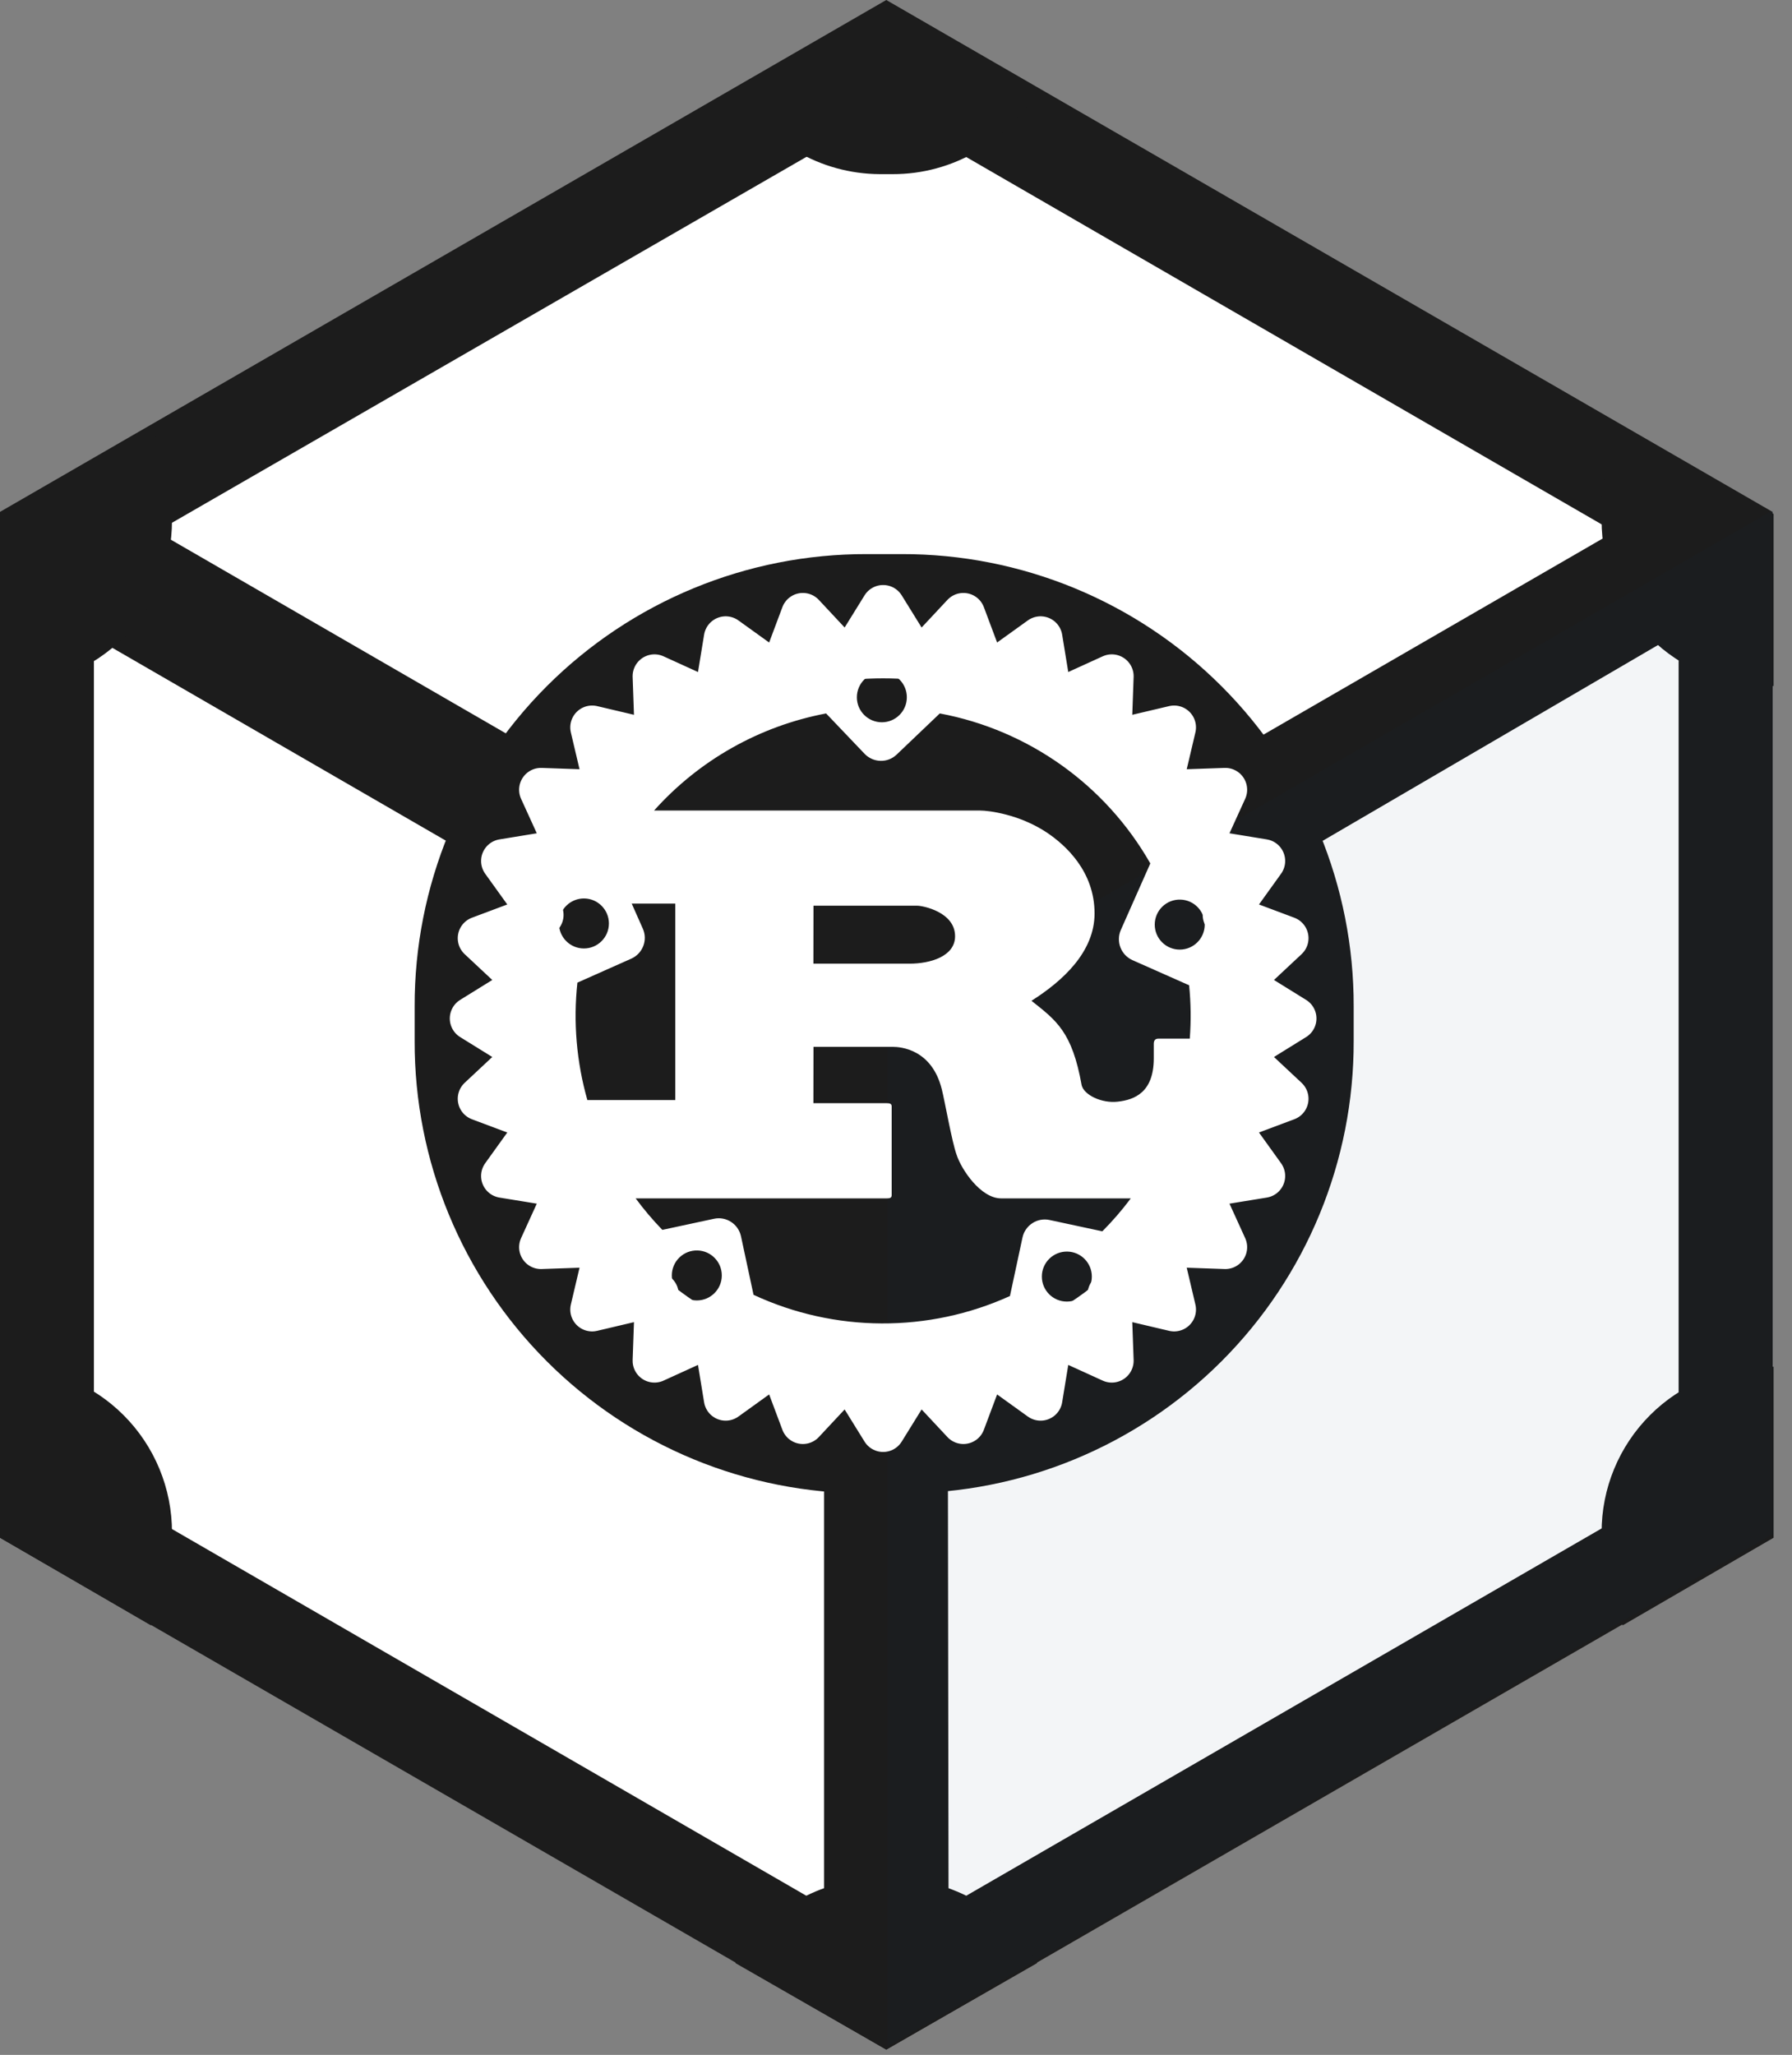 <?xml version="1.0" encoding="UTF-8"?> <svg xmlns="http://www.w3.org/2000/svg" width="82" height="94" viewBox="0 0 82 94" fill="none"><rect x="0" y="0" width="82" height="94" fill="#808080" stroke="none"/> <path d="M40.555 93.662L81.109 70.246V23.416L40.555 0L0 23.416V70.246L40.555 93.662Z" fill="#1C1C1C"></path> <path d="M36.403 5.6L6.953 22.595C7.001 23.125 7.001 23.658 6.953 24.188L36.355 41.182C38.837 39.347 42.225 39.347 44.707 41.182L74.109 24.188C74.061 23.658 74.061 23.125 74.109 22.595L44.756 5.6C42.274 7.435 38.885 7.435 36.403 5.6ZM76.958 28.871L47.508 46.059C47.835 49.116 46.16 52.038 43.355 53.3L43.404 87.096C43.88 87.306 44.333 87.565 44.756 87.869L74.158 70.874C73.83 67.816 75.505 64.895 78.31 63.632V29.644C77.839 29.423 77.387 29.165 76.958 28.871ZM4.153 29.064C3.73 29.368 3.277 29.627 2.801 29.837V63.825C5.644 65.045 7.337 67.998 6.953 71.067L36.355 88.062C36.778 87.758 37.231 87.499 37.707 87.289V53.3C34.864 52.081 33.171 49.128 33.555 46.059L4.153 29.064Z" fill="white"></path> <path d="M40.555 5.069L76.812 26.023V67.881L40.555 88.834L4.297 67.881V25.974L40.555 5.069ZM40.555 0.096L0 23.512V70.343L40.555 93.758L81.109 70.343V23.512L40.555 0.096Z" fill="#1C1C1C"></path> <path d="M41.249 68.315H39.667C34.175 68.329 28.903 66.154 25.019 62.27C21.136 58.386 18.96 53.114 18.974 47.622V46.04C18.96 40.548 21.136 35.276 25.019 31.392C28.903 27.508 34.175 25.333 39.667 25.347H41.249C46.742 25.333 52.013 27.508 55.897 31.392C59.781 35.276 61.956 40.548 61.943 46.04V47.622C61.956 53.114 59.781 58.386 55.897 62.27C52.013 66.154 46.742 68.329 41.249 68.315ZM40.844 85.937H40.265C37.523 85.929 34.991 87.407 33.651 89.8L40.555 93.758L47.459 89.8C46.118 87.407 43.587 85.929 40.844 85.937ZM81.158 62.522H80.868C78.856 62.517 76.925 63.313 75.503 64.736C74.08 66.159 73.283 68.09 73.288 70.102V70.681C73.281 71.968 73.614 73.234 74.254 74.35L81.158 70.343V62.522ZM74.254 19.553C73.62 20.672 73.287 21.936 73.288 23.222V23.802C73.283 25.814 74.08 27.744 75.503 29.167C76.925 30.59 78.856 31.387 80.868 31.381H81.158V23.512L74.254 19.553ZM40.555 0.096L33.651 4.055C34.985 6.46 37.515 7.956 40.265 7.966H40.844C43.587 7.974 46.118 6.496 47.459 4.104L40.555 0.096ZM6.904 19.505L0 23.512V31.381H0.29C2.302 31.387 4.233 30.59 5.655 29.167C7.078 27.744 7.875 25.814 7.87 23.802V23.222C7.853 21.923 7.522 20.648 6.904 19.505ZM0.29 62.522H0V70.343L6.904 74.35C7.538 73.231 7.87 71.967 7.87 70.681V70.102C7.875 68.09 7.078 66.159 5.655 64.736C4.233 63.313 2.302 62.517 0.29 62.522Z" fill="#1C1C1C"></path> <path d="M81.156 23.319L40.602 46.734V93.614L81.156 70.15V23.319Z" fill="#083B54" fill-opacity="0.05"></path> <path d="M42.01 62.836L42.211 63.051C42.093 63.064 41.975 63.076 41.856 63.086L40.411 65.419L38.965 63.086C38.847 63.076 38.729 63.064 38.611 63.051L38.812 62.836L38.965 63.086C39.442 63.127 39.924 63.148 40.411 63.148C40.898 63.148 41.38 63.127 41.856 63.086L42.01 62.836ZM45.149 62.213L45.39 62.386C45.276 62.422 45.161 62.457 45.045 62.491L44.084 65.055L42.211 63.051C43.183 62.946 44.131 62.757 45.045 62.491L45.149 62.213ZM35.673 62.213L35.777 62.491C36.691 62.757 37.639 62.946 38.611 63.051L36.738 65.055L35.777 62.491C35.661 62.457 35.547 62.422 35.432 62.386L35.673 62.213ZM48.106 60.985L48.378 61.109C48.272 61.167 48.165 61.224 48.058 61.281L47.616 63.987L45.39 62.386C46.317 62.094 47.209 61.723 48.058 61.281L48.106 60.985ZM32.716 60.985L32.764 61.281C33.613 61.723 34.505 62.094 35.432 62.386L33.206 63.987L32.764 61.281C32.657 61.224 32.55 61.167 32.444 61.109L32.716 60.985ZM50.766 59.208L51.054 59.275C50.962 59.352 50.87 59.428 50.777 59.503L50.874 62.246L48.378 61.109C49.225 60.643 50.028 60.105 50.777 59.503L50.766 59.208ZM30.056 59.208L30.045 59.503C30.794 60.105 31.597 60.643 32.444 61.109L29.948 62.246L30.045 59.503C29.952 59.428 29.86 59.352 29.768 59.275L30.056 59.208ZM53.029 56.945L53.324 56.956C53.249 57.049 53.173 57.141 53.097 57.232L53.727 59.905L51.054 59.275C51.792 58.655 52.476 57.971 53.097 57.232L53.029 56.945ZM27.793 56.945L27.725 57.232C28.346 57.971 29.03 58.655 29.768 59.275L27.095 59.905L27.725 57.232C27.649 57.141 27.573 57.049 27.498 56.956L27.793 56.945ZM56.068 36.127L54.931 38.623C54.989 38.729 55.046 38.836 55.102 38.943L57.808 39.385L56.208 41.611C56.244 41.725 56.279 41.84 56.312 41.956L58.876 42.917L56.873 44.79C56.885 44.908 56.897 45.026 56.907 45.144L59.24 46.59L56.907 48.035C56.897 48.154 56.885 48.272 56.873 48.39L58.876 50.263L56.312 51.224C56.279 51.339 56.244 51.454 56.208 51.569L57.808 53.795L55.102 54.236C55.046 54.344 54.989 54.45 54.931 54.556L56.068 57.052L53.324 56.956C53.926 56.207 54.464 55.404 54.931 54.556L54.806 54.285L55.102 54.236C55.544 53.388 55.916 52.496 56.208 51.569L56.034 51.328L56.312 51.224C56.578 50.309 56.768 49.362 56.873 48.39L56.658 48.189L56.907 48.035C56.948 47.559 56.969 47.077 56.969 46.59C56.969 46.103 56.948 45.621 56.907 45.144L56.658 44.991L56.873 44.79C56.768 43.817 56.578 42.87 56.312 41.956L56.034 41.852L56.208 41.611C55.916 40.684 55.544 39.792 55.102 38.943L54.806 38.895L54.931 38.623C54.464 37.775 53.926 36.973 53.324 36.224L56.068 36.127ZM24.754 36.127L27.498 36.224C26.896 36.973 26.358 37.775 25.892 38.623L26.016 38.895L25.72 38.943C25.277 39.792 24.906 40.684 24.614 41.611L24.788 41.852L24.51 41.956C24.244 42.87 24.055 43.817 23.949 44.79L24.164 44.991L23.915 45.145C23.874 45.621 23.853 46.103 23.853 46.59C23.853 47.077 23.874 47.559 23.915 48.035L24.164 48.189L23.949 48.39C24.055 49.362 24.244 50.309 24.51 51.224L24.788 51.328L24.614 51.569C24.906 52.496 25.277 53.388 25.72 54.236L26.016 54.285L25.892 54.556C26.358 55.404 26.896 56.207 27.498 56.956L24.754 57.052L25.892 54.556C25.833 54.45 25.776 54.344 25.72 54.236L23.014 53.795L24.614 51.569C24.578 51.454 24.544 51.339 24.51 51.224L21.946 50.263L23.949 48.39C23.937 48.272 23.925 48.154 23.915 48.035L21.582 46.59L23.915 45.145C23.925 45.026 23.937 44.908 23.949 44.79L21.946 42.917L24.51 41.956C24.544 41.84 24.578 41.725 24.614 41.611L23.014 39.385L25.72 38.943C25.776 38.836 25.833 38.729 25.892 38.623L24.754 36.127ZM53.727 33.274L53.097 35.947C53.173 36.038 53.249 36.131 53.324 36.224L53.029 36.235L53.097 35.947C52.476 35.208 51.792 34.525 51.054 33.904L53.727 33.274ZM27.095 33.274L29.768 33.904C29.03 34.525 28.346 35.208 27.725 35.947L27.793 36.235L27.498 36.224C27.573 36.131 27.649 36.038 27.725 35.947L27.095 33.274ZM50.874 30.933L50.777 33.677C50.87 33.752 50.962 33.827 51.054 33.904L50.766 33.971L50.777 33.677C50.028 33.075 49.225 32.536 48.378 32.07L50.874 30.933ZM29.948 30.933L32.444 32.07C31.597 32.536 30.794 33.075 30.045 33.677L30.056 33.971L29.768 33.904C29.86 33.827 29.952 33.752 30.045 33.677L29.948 30.933ZM47.616 29.193L48.058 31.899C48.165 31.955 48.272 32.012 48.378 32.07L48.106 32.194L48.058 31.899C47.209 31.456 46.317 31.085 45.39 30.793L47.616 29.193ZM33.206 29.193L35.432 30.793C34.505 31.085 33.613 31.456 32.764 31.899L32.716 32.194L32.444 32.07C32.55 32.012 32.657 31.955 32.764 31.899L33.206 29.193ZM44.084 28.124L45.045 30.689C45.161 30.722 45.276 30.757 45.39 30.793L45.149 30.966L45.045 30.689C44.131 30.422 43.183 30.233 42.211 30.128L44.084 28.124ZM36.738 28.124L38.611 30.128C37.639 30.233 36.691 30.422 35.777 30.689L35.673 30.966L35.432 30.793C35.547 30.757 35.661 30.722 35.777 30.689L36.738 28.124ZM40.411 27.761L41.856 30.094C41.975 30.104 42.093 30.115 42.211 30.128L42.01 30.343L41.856 30.094C41.38 30.052 40.898 30.031 40.411 30.031C39.924 30.031 39.442 30.052 38.966 30.093L38.812 30.343L38.611 30.128C38.729 30.115 38.847 30.104 38.966 30.093L40.411 27.761Z" fill="white"></path> <path d="M42.211 63.051L42.01 62.836L41.856 63.086M42.211 63.051C42.093 63.064 41.975 63.076 41.856 63.086M42.211 63.051L44.084 65.055L45.045 62.491M42.211 63.051C43.183 62.946 44.131 62.757 45.045 62.491M41.856 63.086L40.411 65.419L38.965 63.086M41.856 63.086C41.38 63.127 40.898 63.148 40.411 63.148C39.924 63.148 39.442 63.127 38.965 63.086M38.965 63.086C38.847 63.076 38.729 63.064 38.611 63.051M38.965 63.086L38.812 62.836L38.611 63.051M38.611 63.051C37.639 62.946 36.691 62.757 35.777 62.491M38.611 63.051L36.738 65.055L35.777 62.491M45.39 62.386L45.149 62.213L45.045 62.491M45.39 62.386C45.276 62.422 45.161 62.457 45.045 62.491M45.39 62.386L47.616 63.987L48.058 61.281M45.39 62.386C46.317 62.094 47.209 61.723 48.058 61.281M35.777 62.491L35.673 62.213L35.432 62.386M35.777 62.491C35.661 62.457 35.547 62.422 35.432 62.386M35.432 62.386C34.505 62.094 33.613 61.723 32.764 61.281M35.432 62.386L33.206 63.987L32.764 61.281M48.378 61.109L48.106 60.985L48.058 61.281M48.378 61.109C48.272 61.167 48.165 61.224 48.058 61.281M48.378 61.109L50.874 62.246L50.777 59.503M48.378 61.109C49.225 60.643 50.028 60.105 50.777 59.503M32.764 61.281L32.716 60.985L32.444 61.109M32.764 61.281C32.657 61.224 32.55 61.167 32.444 61.109M32.444 61.109C31.597 60.643 30.794 60.105 30.045 59.503M32.444 61.109L29.948 62.246L30.045 59.503M51.054 59.275L50.766 59.208L50.777 59.503M51.054 59.275C50.962 59.352 50.87 59.428 50.777 59.503M51.054 59.275L53.727 59.905L53.097 57.232M51.054 59.275C51.792 58.655 52.476 57.971 53.097 57.232M30.045 59.503L30.056 59.208L29.768 59.275M30.045 59.503C29.952 59.428 29.86 59.352 29.768 59.275M29.768 59.275C29.03 58.655 28.346 57.971 27.725 57.232M29.768 59.275L27.095 59.905L27.725 57.232M53.324 56.956L53.029 56.945L53.097 57.232M53.324 56.956C53.249 57.049 53.173 57.141 53.097 57.232M53.324 56.956L56.068 57.052L54.931 54.556M53.324 56.956C53.926 56.207 54.464 55.404 54.931 54.556M27.725 57.232L27.793 56.945L27.498 56.956M27.725 57.232C27.649 57.141 27.573 57.049 27.498 56.956M27.498 56.956C26.896 56.207 26.358 55.404 25.892 54.556M27.498 56.956L24.754 57.052L25.892 54.556M54.931 38.623L56.068 36.127L53.324 36.224M54.931 38.623C54.989 38.729 55.046 38.836 55.102 38.943M54.931 38.623L54.806 38.895L55.102 38.943M54.931 38.623C54.464 37.775 53.926 36.973 53.324 36.224M55.102 38.943L57.808 39.385L56.208 41.611M55.102 38.943C55.544 39.792 55.916 40.684 56.208 41.611M56.208 41.611C56.244 41.725 56.279 41.84 56.312 41.956M56.208 41.611L56.034 41.852L56.312 41.956M56.312 41.956L58.876 42.917L56.873 44.79M56.312 41.956C56.578 42.87 56.767 43.817 56.873 44.79M56.873 44.79C56.885 44.908 56.897 45.026 56.907 45.144M56.873 44.79L56.658 44.991L56.907 45.144M56.907 45.144L59.24 46.59L56.907 48.035M56.907 45.144C56.948 45.621 56.969 46.103 56.969 46.59C56.969 47.077 56.948 47.559 56.907 48.035M56.907 48.035C56.897 48.154 56.885 48.272 56.873 48.39M56.907 48.035L56.658 48.189L56.873 48.39M56.873 48.39L58.876 50.263L56.312 51.224M56.873 48.39C56.767 49.362 56.578 50.309 56.312 51.224M56.312 51.224C56.279 51.339 56.244 51.454 56.208 51.569M56.312 51.224L56.034 51.328L56.208 51.569M56.208 51.569L57.808 53.795L55.102 54.236M56.208 51.569C55.916 52.496 55.544 53.388 55.102 54.236M55.102 54.236C55.046 54.344 54.989 54.45 54.931 54.556M55.102 54.236L54.806 54.285L54.931 54.556M53.324 36.224C53.249 36.131 53.173 36.038 53.097 35.947M53.324 36.224L53.029 36.235L53.097 35.947M27.498 36.224L24.754 36.127L25.892 38.623M27.498 36.224C26.896 36.973 26.358 37.775 25.892 38.623M27.498 36.224L27.793 36.235L27.725 35.947M27.498 36.224C27.573 36.131 27.649 36.038 27.725 35.947M25.892 38.623L26.016 38.895L25.72 38.943M25.892 38.623C25.833 38.729 25.776 38.836 25.72 38.943M25.72 38.943C25.277 39.792 24.906 40.684 24.614 41.611M25.72 38.943L23.014 39.385L24.614 41.611M24.614 41.611L24.788 41.852L24.51 41.956M24.614 41.611C24.578 41.725 24.544 41.84 24.51 41.956M24.51 41.956C24.244 42.87 24.055 43.817 23.949 44.79M24.51 41.956L21.946 42.917L23.949 44.79M23.949 44.79L24.164 44.991L23.915 45.145M23.949 44.79C23.937 44.908 23.925 45.026 23.915 45.145M23.915 45.145C23.874 45.621 23.853 46.103 23.853 46.59C23.853 47.077 23.874 47.559 23.915 48.035M23.915 45.145L21.582 46.59L23.915 48.035M23.915 48.035L24.164 48.189L23.949 48.39M23.915 48.035C23.925 48.154 23.937 48.272 23.949 48.39M23.949 48.39C24.055 49.362 24.244 50.309 24.51 51.224M23.949 48.39L21.946 50.263L24.51 51.224M24.51 51.224L24.788 51.328L24.614 51.569M24.51 51.224C24.544 51.339 24.578 51.454 24.614 51.569M24.614 51.569C24.906 52.496 25.277 53.388 25.72 54.236M24.614 51.569L23.014 53.795L25.72 54.236M25.72 54.236L26.016 54.285L25.892 54.556M25.72 54.236C25.776 54.344 25.833 54.45 25.892 54.556M53.097 35.947L53.727 33.274L51.054 33.904M53.097 35.947C52.476 35.208 51.792 34.525 51.054 33.904M51.054 33.904C50.962 33.827 50.87 33.752 50.777 33.677M51.054 33.904L50.766 33.971L50.777 33.677M29.768 33.904L27.095 33.274L27.725 35.947M29.768 33.904C29.03 34.525 28.346 35.208 27.725 35.947M29.768 33.904L30.056 33.971L30.045 33.677M29.768 33.904C29.86 33.827 29.952 33.752 30.045 33.677M50.777 33.677L50.874 30.933L48.378 32.07M50.777 33.677C50.028 33.075 49.225 32.536 48.378 32.07M48.378 32.07C48.272 32.012 48.165 31.955 48.058 31.899M48.378 32.07L48.106 32.194L48.058 31.899M32.444 32.07L29.948 30.933L30.045 33.677M32.444 32.07C31.597 32.536 30.794 33.075 30.045 33.677M32.444 32.07L32.716 32.194L32.764 31.899M32.444 32.07C32.55 32.012 32.657 31.955 32.764 31.899M48.058 31.899L47.616 29.193L45.39 30.793M48.058 31.899C47.209 31.456 46.317 31.085 45.39 30.793M45.39 30.793C45.276 30.757 45.161 30.722 45.045 30.689M45.39 30.793L45.149 30.966L45.045 30.689M35.432 30.793L33.206 29.193L32.764 31.899M35.432 30.793C34.505 31.085 33.613 31.456 32.764 31.899M35.432 30.793L35.673 30.966L35.777 30.689M35.432 30.793C35.547 30.757 35.661 30.722 35.777 30.689M45.045 30.689L44.084 28.124L42.211 30.128M45.045 30.689C44.131 30.422 43.183 30.233 42.211 30.128M42.211 30.128C42.093 30.115 41.975 30.104 41.856 30.094M42.211 30.128L42.01 30.343L41.856 30.094M38.611 30.128L36.738 28.124L35.777 30.689M38.611 30.128C37.639 30.233 36.691 30.422 35.777 30.689M38.611 30.128L38.812 30.343L38.966 30.093M38.611 30.128C38.729 30.115 38.847 30.104 38.966 30.093M41.856 30.094L40.411 27.761L38.966 30.093M41.856 30.094C41.38 30.052 40.898 30.031 40.411 30.031C39.924 30.031 39.442 30.052 38.966 30.093" stroke="white" stroke-width="2" stroke-linecap="round" stroke-linejoin="round"></path> <path d="M40.412 29.209C30.83 29.209 23.031 37.011 23.031 46.59C23.031 56.168 30.834 63.97 40.412 63.97C49.99 63.97 57.792 56.168 57.792 46.59C57.792 37.011 49.99 29.209 40.412 29.209ZM40.386 30.753C41.004 30.769 41.497 31.277 41.496 31.897C41.496 32.528 40.984 33.04 40.353 33.04C39.721 33.04 39.209 32.528 39.209 31.897C39.209 31.588 39.334 31.292 39.556 31.076C39.778 30.861 40.077 30.744 40.386 30.753ZM43.004 32.636C47.067 33.397 50.59 35.906 52.637 39.497L51.288 42.541C51.056 43.067 51.295 43.685 51.818 43.92L54.413 45.071C54.494 45.883 54.504 46.7 54.443 47.513H52.998C52.854 47.513 52.796 47.608 52.796 47.748V48.41C52.796 49.969 51.917 50.311 51.145 50.395C50.409 50.48 49.597 50.086 49.494 49.638C49.06 47.2 48.339 46.682 47.199 45.781C48.615 44.884 50.086 43.556 50.086 41.784C50.086 39.868 48.773 38.662 47.88 38.07C46.622 37.243 45.232 37.078 44.857 37.078H29.929C31.993 34.772 34.76 33.211 37.801 32.636L39.562 34.482C39.96 34.897 40.618 34.916 41.033 34.515L43.004 32.636ZM26.752 41.1C27.371 41.118 27.863 41.625 27.863 42.244C27.863 42.875 27.351 43.387 26.719 43.387C26.088 43.387 25.576 42.875 25.576 42.244C25.576 41.934 25.701 41.639 25.922 41.423C26.144 41.208 26.443 41.091 26.752 41.1ZM54.016 41.152C54.635 41.169 55.127 41.676 55.127 42.295C55.127 42.927 54.615 43.439 53.983 43.439C53.352 43.439 52.84 42.927 52.84 42.295C52.84 41.986 52.965 41.69 53.186 41.475C53.408 41.259 53.707 41.143 54.016 41.152ZM28.907 41.335H30.9V50.322H26.877C26.381 48.577 26.226 46.753 26.421 44.95L28.885 43.854C29.411 43.619 29.65 43.005 29.414 42.479L28.907 41.335ZM37.224 41.431H41.971C42.217 41.431 43.703 41.714 43.703 42.828C43.703 43.751 42.563 44.082 41.625 44.082H37.22L37.224 41.431ZM37.224 47.888H40.86C41.191 47.888 42.636 47.983 43.096 49.829C43.239 50.395 43.559 52.241 43.776 52.833C43.993 53.495 44.872 54.819 45.809 54.819H51.744C51.346 55.351 50.911 55.855 50.442 56.326L48.027 55.808C47.464 55.686 46.909 56.047 46.788 56.609L46.214 59.286C42.481 60.977 38.197 60.957 34.481 59.231L33.907 56.554C33.786 55.992 33.235 55.631 32.672 55.752L30.308 56.26C29.869 55.807 29.461 55.326 29.087 54.819H40.585C40.713 54.819 40.802 54.797 40.802 54.675V50.608C40.802 50.491 40.713 50.465 40.585 50.465H37.22L37.224 47.888ZM31.918 57.201C32.537 57.219 33.029 57.726 33.029 58.345C33.029 58.976 32.517 59.488 31.885 59.488C31.254 59.488 30.742 58.976 30.742 58.345C30.741 58.036 30.866 57.74 31.088 57.524C31.31 57.309 31.609 57.192 31.918 57.201ZM48.85 57.253C49.469 57.27 49.961 57.777 49.961 58.396C49.961 59.028 49.449 59.54 48.817 59.54C48.186 59.54 47.674 59.028 47.674 58.396C47.673 58.087 47.798 57.791 48.02 57.576C48.242 57.36 48.541 57.244 48.85 57.253Z" fill="white"></path> </svg> 